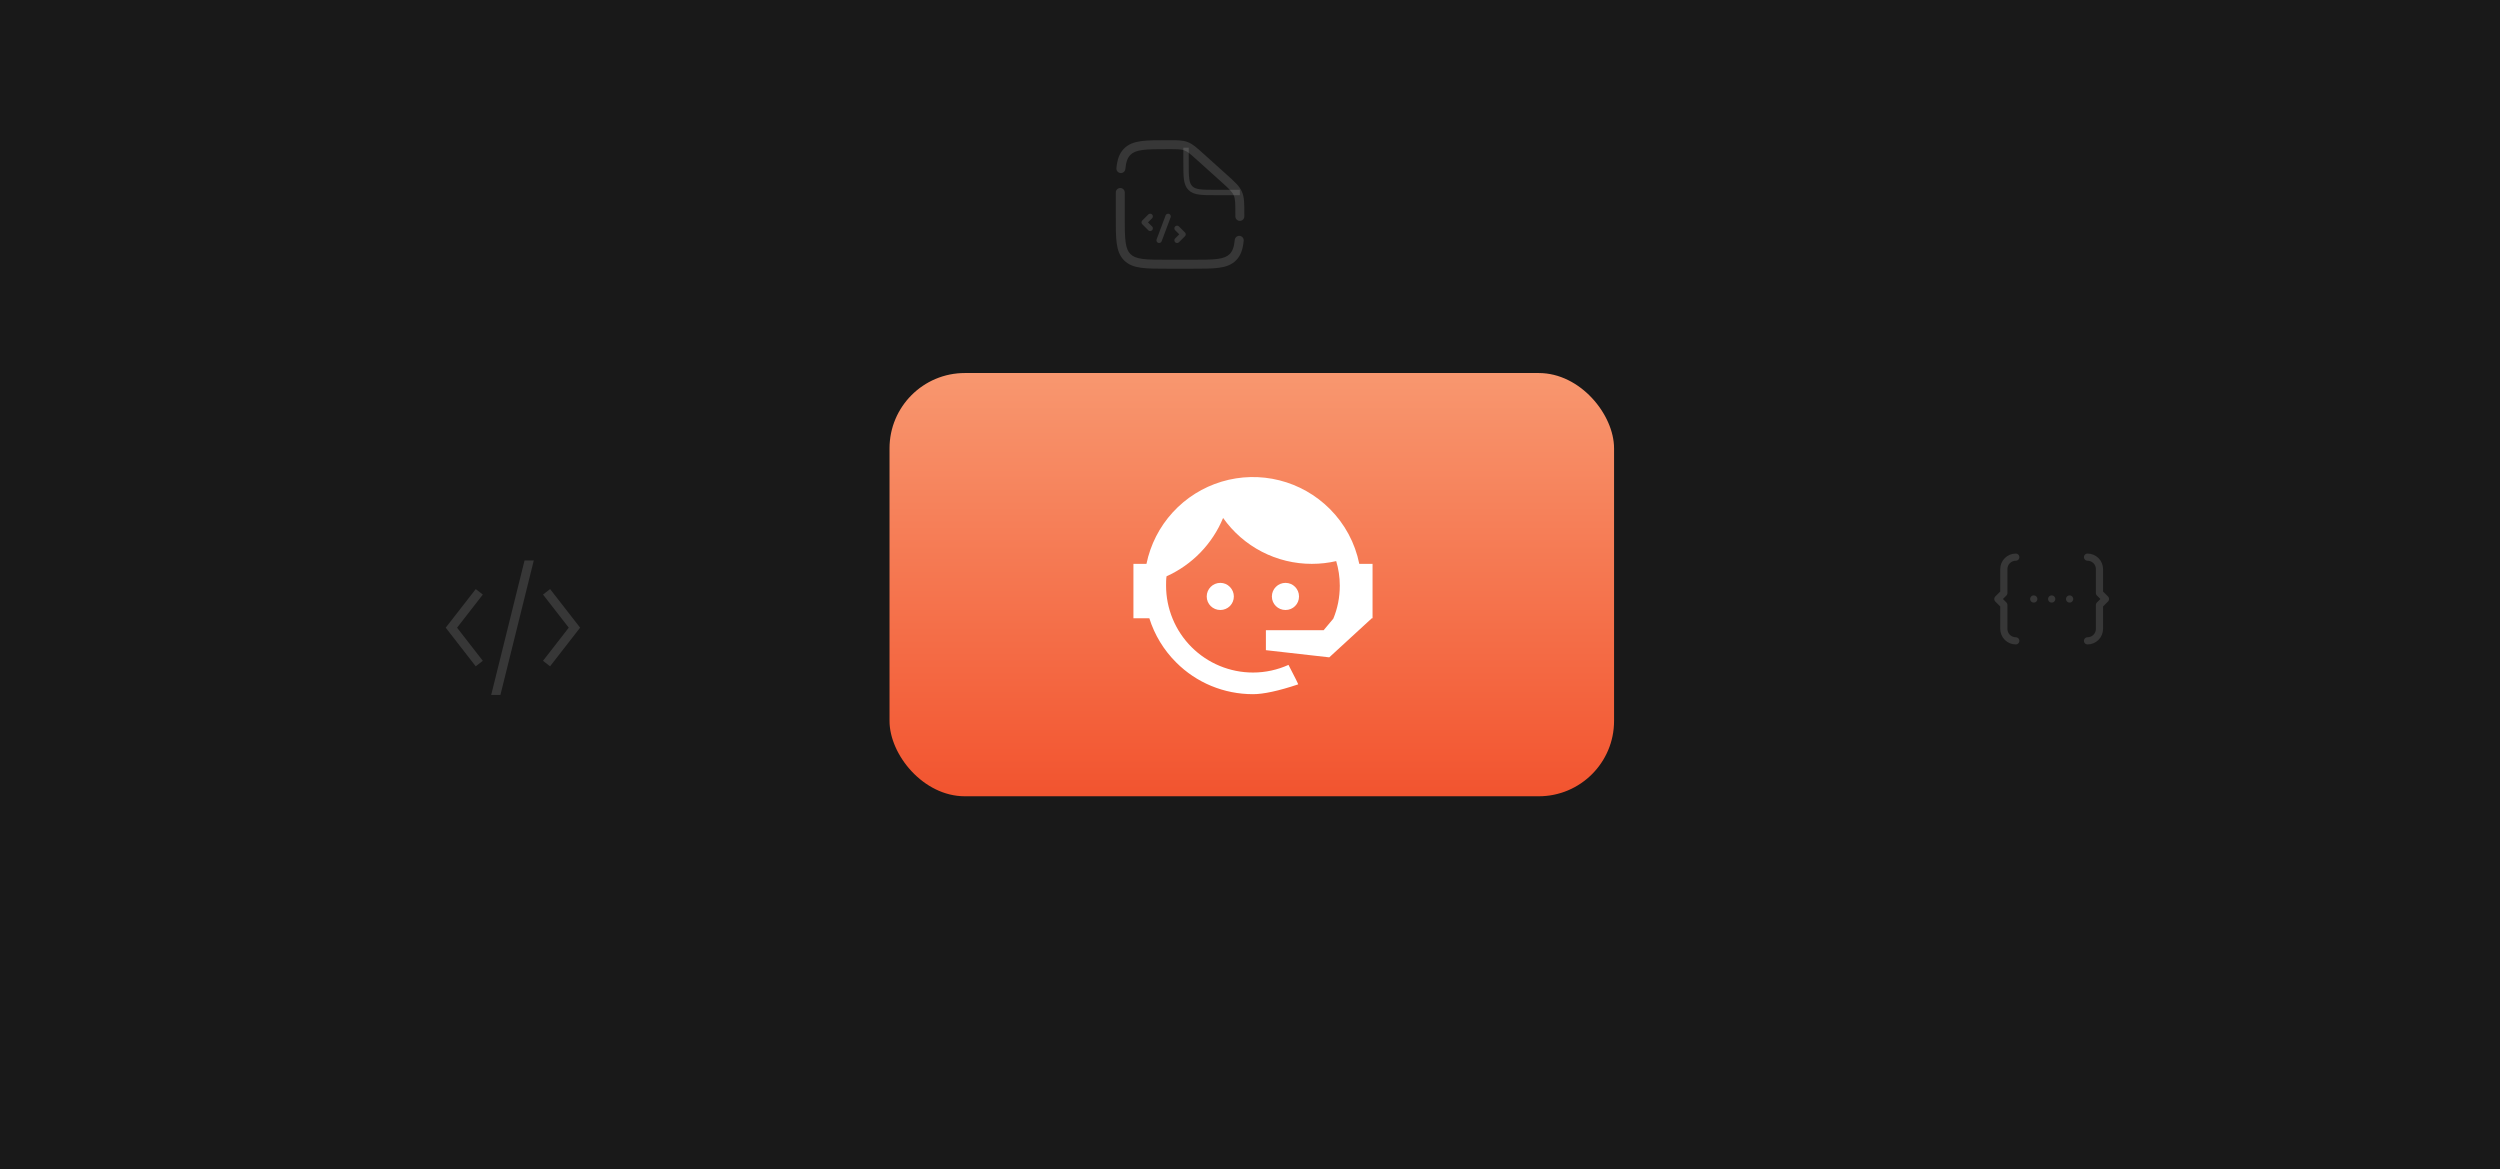 <svg width="697" height="326" viewBox="0 0 697 326" fill="none" xmlns="http://www.w3.org/2000/svg">
<rect width="697" height="326" fill="#191919"/>
<rect x="248" y="104" width="202" height="118" rx="21" fill="url(#paint0_linear_108_143)"/>
<path d="M371.733 172.469C372.9 169.636 373.533 166.603 373.533 163.269C373.533 160.869 373.167 158.569 372.533 156.436C370.367 156.936 368.1 157.203 365.733 157.203C360.887 157.208 356.11 156.048 351.805 153.82C347.501 151.592 343.795 148.362 341 144.403C338.013 151.638 332.372 157.458 325.233 160.669C325.1 161.503 325.1 162.403 325.1 163.269C325.1 166.452 325.727 169.603 326.945 172.543C328.162 175.483 329.948 178.154 332.198 180.405C336.742 184.949 342.906 187.503 349.333 187.503C352.833 187.503 356.2 186.736 359.233 185.369C361.133 189.003 362 190.803 361.933 190.803C356.467 192.636 352.233 193.536 349.333 193.536C341.267 193.536 333.567 190.369 327.9 184.669C324.45 181.236 321.888 177.014 320.433 172.369H316V157.203H319.633C320.734 151.844 323.265 146.884 326.957 142.848C330.65 138.812 335.366 135.851 340.605 134.278C345.844 132.706 351.412 132.582 356.716 133.918C362.021 135.255 366.864 138.002 370.733 141.869C374.933 146.054 377.798 151.39 378.967 157.203H382.667V172.369H382.467L370.6 183.269L352.933 181.269V175.703H369.033L371.733 172.469ZM340.233 162.503C341.233 162.503 342.2 162.903 342.9 163.636C343.603 164.345 343.998 165.304 343.998 166.303C343.998 167.301 343.603 168.26 342.9 168.969C342.2 169.669 341.233 170.069 340.233 170.069C338.133 170.069 336.433 168.403 336.433 166.303C336.433 164.203 338.133 162.503 340.233 162.503ZM358.4 162.503C360.5 162.503 362.167 164.203 362.167 166.303C362.167 168.403 360.5 170.069 358.4 170.069C356.3 170.069 354.6 168.403 354.6 166.303C354.6 165.295 355 164.328 355.713 163.616C356.426 162.903 357.392 162.503 358.4 162.503Z" fill="white"/>
<path d="M153.362 185.767L161.736 174.995L153.366 164.233L151.393 165.767L158.569 174.996L151.388 184.233L153.362 185.767ZM134.608 184.233L127.431 175L134.612 165.767L132.638 164.233L124.264 174.999L132.634 185.767L134.608 184.233ZM148.823 156.25H146.247L136.941 193.75H139.517L148.823 156.25Z" fill="white" fill-opacity="0.13"/>
<path d="M577 167H577.017M572 167H572.017M567 167H567.017M562 178.667C561.116 178.667 560.268 178.315 559.643 177.69C559.018 177.065 558.667 176.217 558.667 175.333V168.667L557 167L558.667 165.333V158.667C558.667 157.783 559.018 156.935 559.643 156.31C560.268 155.685 561.116 155.333 562 155.333M582 178.667C582.884 178.667 583.732 178.315 584.357 177.69C584.982 177.065 585.333 176.217 585.333 175.333V168.667L587 167L585.333 165.333V158.667C585.333 157.783 584.982 156.935 584.357 156.31C583.732 155.685 582.884 155.333 582 155.333" stroke="white" stroke-opacity="0.13" stroke-width="2" stroke-linecap="round" stroke-linejoin="round"/>
<path d="M330.667 41.167V45.333C330.667 49.262 330.667 51.227 331.887 52.447C333.107 53.667 335.072 53.667 339 53.667H345.667" stroke="white" stroke-opacity="0.13" stroke-width="1.5"/>
<path d="M320.667 60.333L319 62L320.667 63.667M328.167 63.667L329.833 65.333L328.167 67M325.667 60.333L323.167 67" stroke="white" stroke-opacity="0.13" stroke-width="1.5" stroke-linecap="round" stroke-linejoin="round"/>
<path d="M313.583 53.667C313.583 53.335 313.452 53.017 313.217 52.783C312.983 52.548 312.665 52.417 312.333 52.417C312.002 52.417 311.684 52.548 311.449 52.783C311.215 53.017 311.083 53.335 311.083 53.667H313.583ZM344.417 60.333C344.417 60.665 344.548 60.983 344.783 61.217C345.017 61.452 345.335 61.583 345.667 61.583C345.998 61.583 346.316 61.452 346.55 61.217C346.785 60.983 346.917 60.665 346.917 60.333H344.417ZM311.258 46.878C311.226 47.208 311.326 47.538 311.537 47.794C311.747 48.05 312.051 48.212 312.381 48.244C312.711 48.276 313.04 48.176 313.296 47.966C313.552 47.755 313.714 47.452 313.747 47.122L311.258 46.878ZM346.742 67.122C346.758 66.958 346.741 66.793 346.693 66.636C346.646 66.479 346.567 66.333 346.463 66.206C346.359 66.079 346.231 65.974 346.086 65.897C345.941 65.82 345.782 65.772 345.619 65.756C345.456 65.74 345.291 65.756 345.134 65.804C344.977 65.852 344.831 65.93 344.704 66.034C344.448 66.245 344.286 66.548 344.253 66.878L346.742 67.122ZM332.333 72.417H325.667V74.917H332.333V72.417ZM313.583 60.333V53.667H311.083V60.333H313.583ZM344.417 59.605V60.333H346.917V59.605H344.417ZM333.818 44.685L340.417 50.623L342.088 48.763L335.492 42.825L333.818 44.685ZM346.917 59.605C346.917 56.79 346.942 55.007 346.233 53.413L343.948 54.432C344.392 55.428 344.417 56.57 344.417 59.605H346.917ZM340.417 50.623C342.672 52.653 343.505 53.437 343.948 54.432L346.233 53.413C345.523 51.818 344.182 50.647 342.088 48.763L340.417 50.623ZM325.717 41.583C328.353 41.583 329.348 41.603 330.233 41.943L331.13 39.61C329.71 39.063 328.163 39.083 325.717 39.083V41.583ZM335.492 42.827C333.682 41.198 332.55 40.153 331.13 39.61L330.235 41.943C331.122 42.283 331.868 42.93 333.818 44.685L335.492 42.827ZM325.667 72.417C322.488 72.417 320.232 72.413 318.517 72.183C316.842 71.958 315.875 71.535 315.17 70.83L313.403 72.597C314.65 73.847 316.232 74.398 318.185 74.662C320.102 74.92 322.56 74.917 325.667 74.917V72.417ZM311.083 60.333C311.083 63.44 311.08 65.897 311.338 67.815C311.602 69.768 312.155 71.35 313.402 72.598L315.168 70.832C314.465 70.125 314.042 69.158 313.817 67.482C313.587 65.77 313.583 63.512 313.583 60.333H311.083ZM332.333 74.917C335.44 74.917 337.897 74.92 339.815 74.662C341.768 74.398 343.35 73.845 344.598 72.598L342.832 70.832C342.125 71.535 341.158 71.958 339.482 72.183C337.77 72.413 335.512 72.417 332.333 72.417V74.917ZM325.717 39.083C322.592 39.083 320.123 39.08 318.198 39.338C316.237 39.602 314.65 40.155 313.402 41.402L315.168 43.168C315.875 42.465 316.843 42.042 318.53 41.817C320.252 41.587 322.522 41.583 325.717 41.583V39.083ZM313.747 47.122C313.948 45.065 314.383 43.955 315.17 43.17L313.403 41.403C312.01 42.793 311.482 44.602 311.258 46.878L313.747 47.122ZM344.253 66.878C344.052 68.935 343.615 70.045 342.83 70.83L344.597 72.597C345.99 71.207 346.518 69.398 346.742 67.122L344.253 66.878Z" fill="white" fill-opacity="0.13"/>
<defs>
<linearGradient id="paint0_linear_108_143" x1="349" y1="104" x2="349" y2="222" gradientUnits="userSpaceOnUse">
<stop stop-color="#F8976F"/>
<stop offset="1" stop-color="#F2542F"/>
</linearGradient>
</defs>
</svg>

